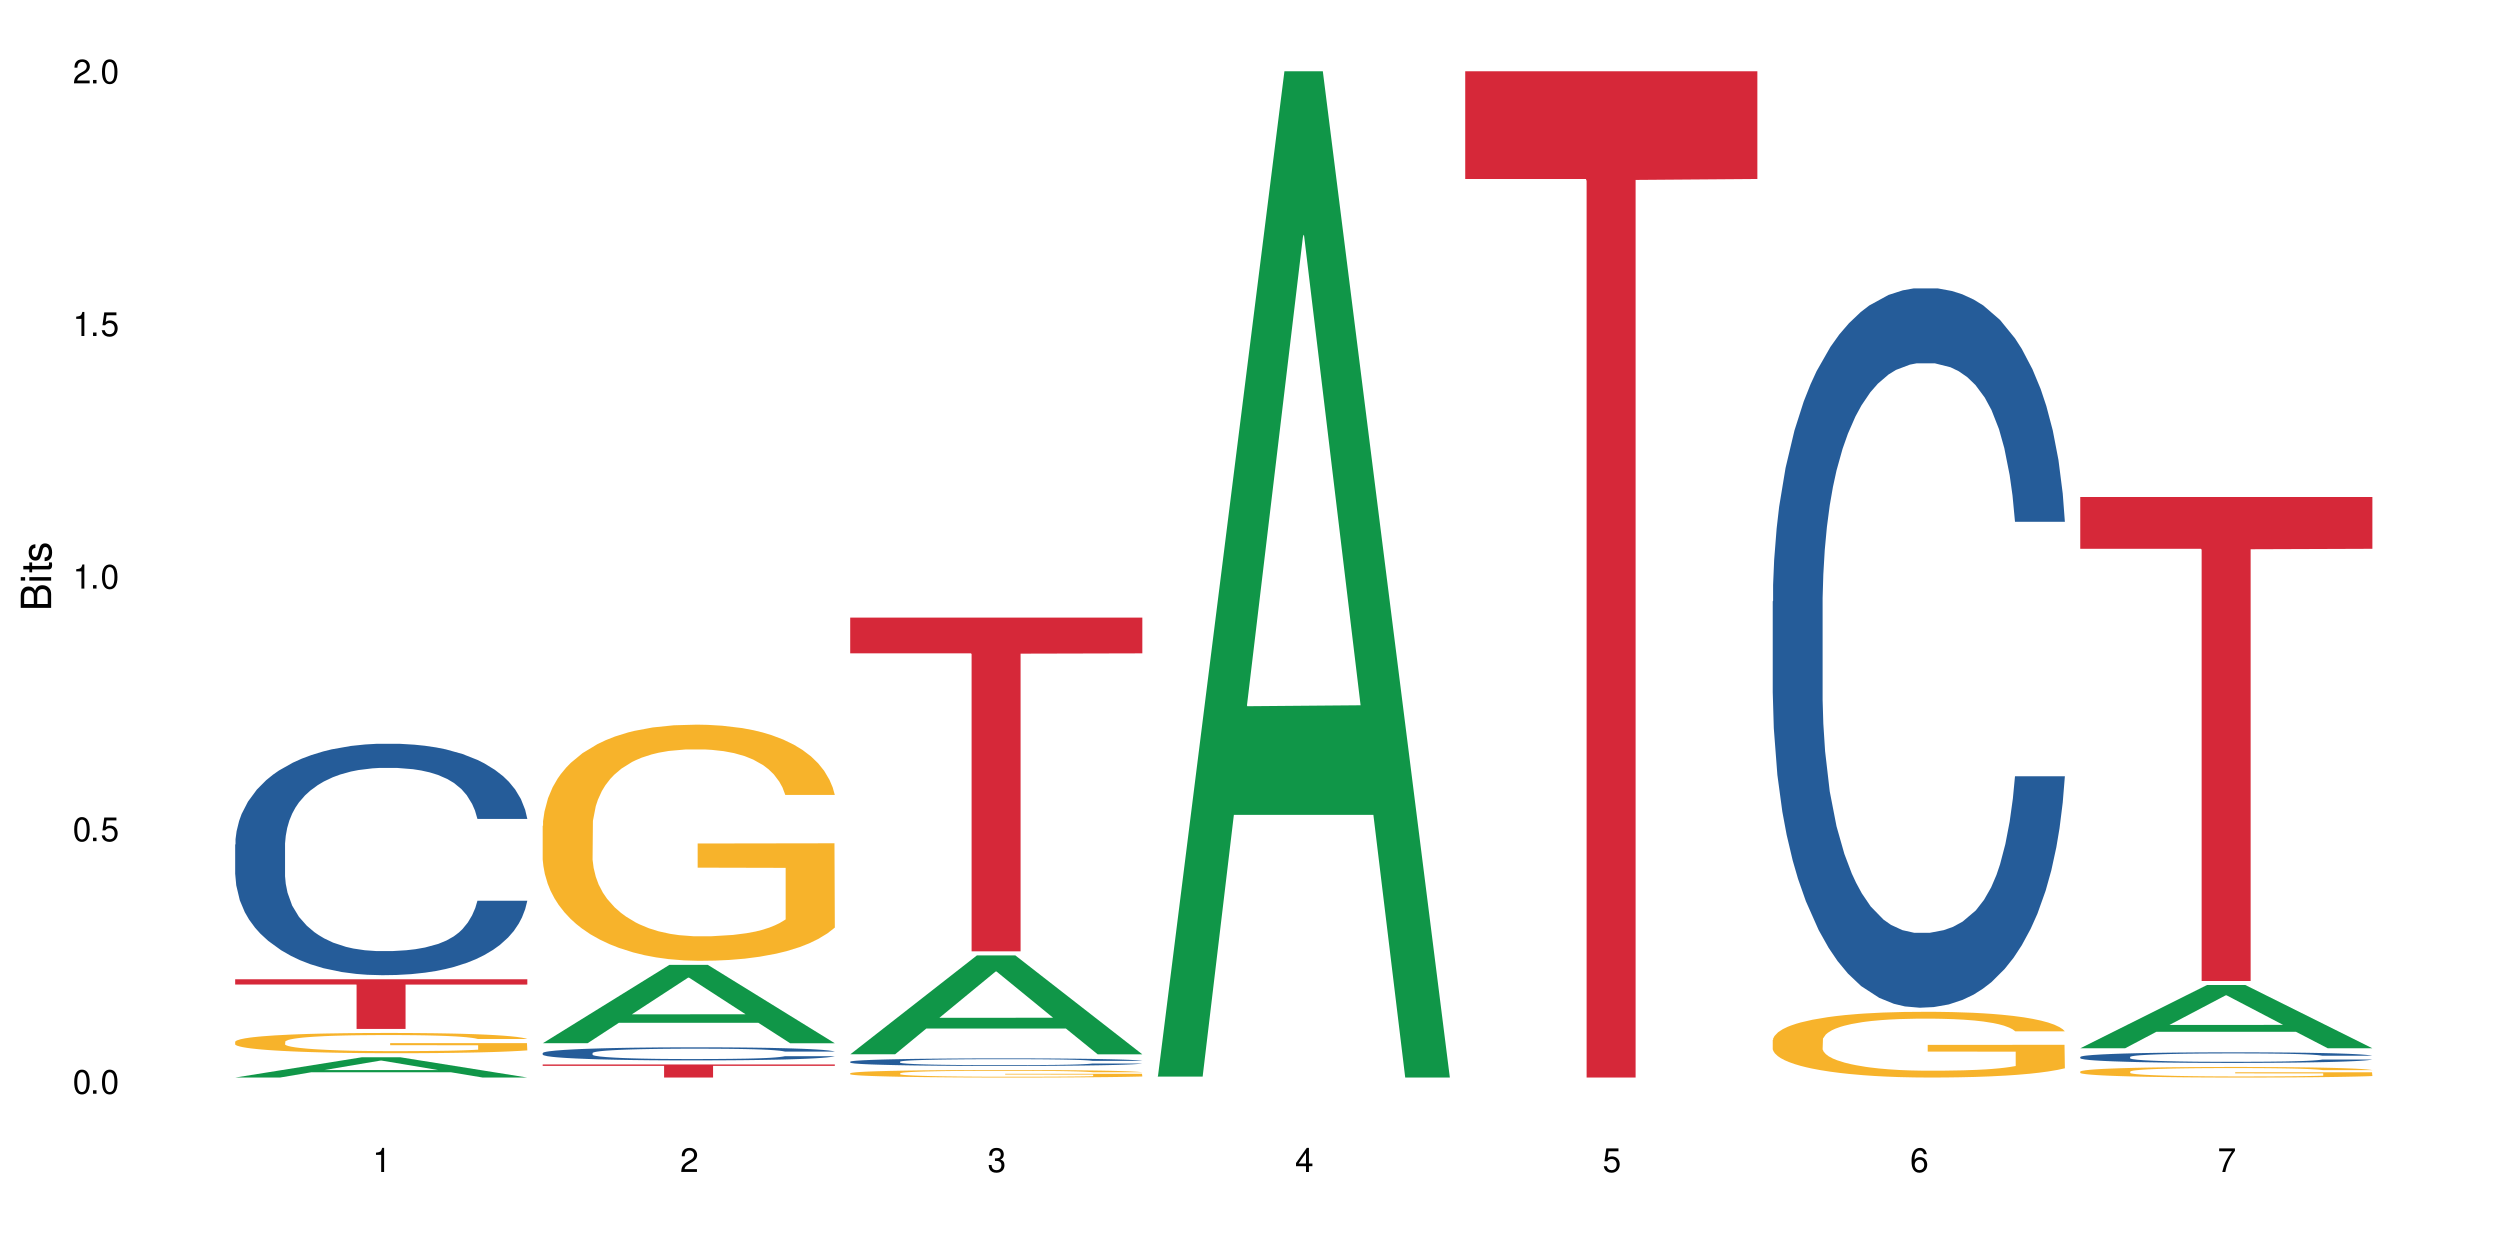 <?xml version="1.0" encoding="UTF-8"?>
<svg xmlns="http://www.w3.org/2000/svg" xmlns:xlink="http://www.w3.org/1999/xlink" width="720" height="360" viewBox="0 0 720 360">
<defs>
<g>
<g id="glyph-0-0">
</g>
<g id="glyph-0-1">
<path d="M 2.641 -6.938 C 2 -6.938 1.422 -6.656 1.078 -6.172 C 0.641 -5.562 0.406 -4.641 0.406 -3.359 C 0.406 -1.016 1.188 0.219 2.641 0.219 C 4.078 0.219 4.859 -1.016 4.859 -3.297 C 4.859 -4.641 4.656 -5.547 4.203 -6.172 C 3.844 -6.656 3.281 -6.938 2.641 -6.938 Z M 2.641 -6.188 C 3.547 -6.188 4 -5.25 4 -3.375 C 4 -1.406 3.562 -0.484 2.625 -0.484 C 1.734 -0.484 1.281 -1.438 1.281 -3.344 C 1.281 -5.25 1.734 -6.188 2.641 -6.188 Z M 2.641 -6.188 "/>
</g>
<g id="glyph-0-2">
<path d="M 1.828 -1 L 0.828 -1 L 0.828 0 L 1.828 0 Z M 1.828 -1 "/>
</g>
<g id="glyph-0-3">
<path d="M 4.562 -6.797 L 1.062 -6.797 L 0.547 -3.094 L 1.328 -3.094 C 1.719 -3.562 2.047 -3.734 2.578 -3.734 C 3.484 -3.734 4.062 -3.109 4.062 -2.094 C 4.062 -1.125 3.484 -0.531 2.578 -0.531 C 1.828 -0.531 1.375 -0.906 1.188 -1.672 L 0.328 -1.672 C 0.453 -1.109 0.547 -0.844 0.75 -0.594 C 1.125 -0.078 1.828 0.219 2.594 0.219 C 3.969 0.219 4.922 -0.781 4.922 -2.219 C 4.922 -3.562 4.031 -4.484 2.719 -4.484 C 2.25 -4.484 1.859 -4.359 1.469 -4.062 L 1.734 -5.969 L 4.562 -5.969 Z M 4.562 -6.797 "/>
</g>
<g id="glyph-0-4">
<path d="M 2.484 -4.938 L 2.484 0 L 3.328 0 L 3.328 -6.938 L 2.766 -6.938 C 2.469 -5.875 2.281 -5.734 0.984 -5.562 L 0.984 -4.938 Z M 2.484 -4.938 "/>
</g>
<g id="glyph-0-5">
<path d="M 4.859 -0.828 L 1.281 -0.828 C 1.359 -1.406 1.672 -1.781 2.5 -2.281 L 3.469 -2.828 C 4.406 -3.344 4.906 -4.062 4.906 -4.906 C 4.906 -5.484 4.672 -6.031 4.266 -6.406 C 3.859 -6.766 3.375 -6.938 2.719 -6.938 C 1.859 -6.938 1.219 -6.625 0.844 -6.031 C 0.609 -5.672 0.5 -5.234 0.484 -4.531 L 1.328 -4.531 C 1.359 -5.016 1.406 -5.281 1.531 -5.516 C 1.75 -5.938 2.188 -6.203 2.703 -6.203 C 3.469 -6.203 4.031 -5.641 4.031 -4.891 C 4.031 -4.344 3.719 -3.859 3.125 -3.516 L 2.234 -3 C 0.812 -2.172 0.406 -1.531 0.328 -0.016 L 4.859 -0.016 Z M 4.859 -0.828 "/>
</g>
<g id="glyph-0-6">
<path d="M 2.125 -3.188 L 2.578 -3.188 C 3.5 -3.188 3.984 -2.766 3.984 -1.922 C 3.984 -1.062 3.469 -0.531 2.594 -0.531 C 1.656 -0.531 1.203 -1 1.156 -2.016 L 0.312 -2.016 C 0.344 -1.453 0.438 -1.094 0.609 -0.781 C 0.953 -0.109 1.625 0.219 2.547 0.219 C 3.953 0.219 4.859 -0.625 4.859 -1.938 C 4.859 -2.828 4.516 -3.297 3.703 -3.594 C 4.344 -3.844 4.656 -4.328 4.656 -5.031 C 4.656 -6.219 3.875 -6.938 2.578 -6.938 C 1.203 -6.938 0.484 -6.172 0.453 -4.703 L 1.297 -4.703 C 1.312 -5.125 1.344 -5.359 1.453 -5.578 C 1.641 -5.969 2.062 -6.203 2.594 -6.203 C 3.344 -6.203 3.797 -5.75 3.797 -5 C 3.797 -4.516 3.609 -4.219 3.25 -4.047 C 3.016 -3.953 2.703 -3.922 2.125 -3.906 Z M 2.125 -3.188 "/>
</g>
<g id="glyph-0-7">
<path d="M 3.141 -1.672 L 3.141 0 L 3.984 0 L 3.984 -1.672 L 4.984 -1.672 L 4.984 -2.438 L 3.984 -2.438 L 3.984 -6.938 L 3.359 -6.938 L 0.266 -2.578 L 0.266 -1.672 Z M 3.141 -2.438 L 1 -2.438 L 3.141 -5.5 Z M 3.141 -2.438 "/>
</g>
<g id="glyph-0-8">
<path d="M 4.781 -5.125 C 4.609 -6.266 3.891 -6.938 2.844 -6.938 C 2.094 -6.938 1.422 -6.578 1.031 -5.953 C 0.594 -5.266 0.406 -4.422 0.406 -3.172 C 0.406 -2 0.578 -1.25 0.984 -0.641 C 1.359 -0.078 1.953 0.219 2.703 0.219 C 3.984 0.219 4.922 -0.75 4.922 -2.094 C 4.922 -3.375 4.062 -4.281 2.844 -4.281 C 2.172 -4.281 1.641 -4.031 1.281 -3.516 C 1.281 -5.234 1.828 -6.188 2.797 -6.188 C 3.391 -6.188 3.797 -5.797 3.938 -5.125 Z M 2.734 -3.531 C 3.547 -3.531 4.062 -2.953 4.062 -2.031 C 4.062 -1.156 3.484 -0.531 2.703 -0.531 C 1.922 -0.531 1.328 -1.188 1.328 -2.078 C 1.328 -2.938 1.906 -3.531 2.734 -3.531 Z M 2.734 -3.531 "/>
</g>
<g id="glyph-0-9">
<path d="M 4.984 -6.797 L 0.438 -6.797 L 0.438 -5.969 L 4.109 -5.969 C 2.5 -3.656 1.828 -2.234 1.328 0 L 2.219 0 C 2.594 -2.172 3.453 -4.047 4.984 -6.094 Z M 4.984 -6.797 "/>
</g>
<g id="glyph-1-0">
</g>
<g id="glyph-1-1">
<path d="M 0 -0.953 L 0 -4.891 C 0 -5.719 -0.234 -6.344 -0.734 -6.797 C -1.188 -7.234 -1.812 -7.469 -2.5 -7.469 C -3.547 -7.469 -4.188 -7 -4.625 -5.875 C -4.984 -6.688 -5.625 -7.094 -6.531 -7.094 C -7.172 -7.094 -7.734 -6.859 -8.141 -6.391 C -8.562 -5.922 -8.75 -5.344 -8.75 -4.5 L -8.75 -0.953 Z M -4.984 -2.062 L -7.766 -2.062 L -7.766 -4.219 C -7.766 -4.844 -7.688 -5.203 -7.453 -5.5 C -7.219 -5.812 -6.859 -5.969 -6.375 -5.969 C -5.891 -5.969 -5.531 -5.812 -5.297 -5.5 C -5.062 -5.203 -4.984 -4.844 -4.984 -4.219 Z M -0.984 -2.062 L -4 -2.062 L -4 -4.781 C -4 -5.766 -3.438 -6.359 -2.484 -6.359 C -1.547 -6.359 -0.984 -5.766 -0.984 -4.781 Z M -0.984 -2.062 "/>
</g>
<g id="glyph-1-2">
<path d="M -6.281 -1.797 L -6.281 -0.797 L 0 -0.797 L 0 -1.797 Z M -8.75 -1.797 L -8.75 -0.797 L -7.484 -0.797 L -7.484 -1.797 Z M -8.75 -1.797 "/>
</g>
<g id="glyph-1-3">
<path d="M -6.281 -3.047 L -6.281 -2.016 L -8.016 -2.016 L -8.016 -1.016 L -6.281 -1.016 L -6.281 -0.172 L -5.469 -0.172 L -5.469 -1.016 L -0.719 -1.016 C -0.078 -1.016 0.281 -1.453 0.281 -2.234 C 0.281 -2.5 0.25 -2.719 0.188 -3.047 L -0.641 -3.047 C -0.609 -2.906 -0.594 -2.766 -0.594 -2.562 C -0.594 -2.141 -0.719 -2.016 -1.156 -2.016 L -5.469 -2.016 L -5.469 -3.047 Z M -6.281 -3.047 "/>
</g>
<g id="glyph-1-4">
<path d="M -4.531 -5.25 C -5.766 -5.25 -6.469 -4.422 -6.469 -2.969 C -6.469 -1.516 -5.719 -0.562 -4.547 -0.562 C -3.562 -0.562 -3.094 -1.062 -2.734 -2.562 L -2.516 -3.484 C -2.344 -4.188 -2.094 -4.469 -1.641 -4.469 C -1.047 -4.469 -0.641 -3.875 -0.641 -3 C -0.641 -2.453 -0.797 -2 -1.062 -1.75 C -1.25 -1.594 -1.422 -1.531 -1.875 -1.469 L -1.875 -0.406 C -0.422 -0.453 0.281 -1.266 0.281 -2.922 C 0.281 -4.5 -0.5 -5.516 -1.719 -5.516 C -2.656 -5.516 -3.172 -4.984 -3.469 -3.734 L -3.703 -2.766 C -3.891 -1.953 -4.156 -1.609 -4.594 -1.609 C -5.188 -1.609 -5.547 -2.125 -5.547 -2.938 C -5.547 -3.75 -5.203 -4.172 -4.531 -4.203 Z M -4.531 -5.25 "/>
</g>
</g>
</defs>
<rect x="-72" y="-36" width="864" height="432" fill="rgb(100%, 100%, 100%)" fill-opacity="1"/>
<path fill-rule="nonzero" fill="rgb(6.275%, 58.824%, 28.235%)" fill-opacity="1" d="M 67.73 310.328 L 67.82 310.32 L 104.227 304.492 L 115.281 304.492 L 151.867 310.332 L 139.012 310.332 L 129.844 308.809 L 89.664 308.809 L 80.676 310.328 L 67.73 310.328 L 93.527 308.176 L 126.156 308.172 L 109.887 305.445 L 109.707 305.441 L 109.527 305.457 L 93.438 308.172 L 93.527 308.176 Z M 67.73 310.328 "/>
<path fill-rule="nonzero" fill="rgb(14.51%, 36.078%, 60%)" fill-opacity="1" d="M 67.73 243.215 L 67.832 243.156 L 67.832 241.695 L 68.141 239.379 L 68.859 236.457 L 69.578 234.445 L 71.426 230.852 L 73.988 227.379 L 76.656 224.699 L 78.605 223.117 L 80.352 221.898 L 84.352 219.645 L 86.918 218.488 L 89.688 217.453 L 93.074 216.418 L 95.535 215.809 L 101.078 214.832 L 105.18 214.406 L 108.363 214.223 L 115.238 214.223 L 119.34 214.469 L 122.316 214.773 L 125.598 215.258 L 128.371 215.809 L 133.191 217.148 L 137.5 218.852 L 139.449 219.828 L 142.527 221.715 L 144.891 223.543 L 146.531 225.125 L 148.379 227.379 L 150.02 230.121 L 151.25 233.227 L 151.867 235.848 L 137.5 235.848 L 136.785 233.41 L 135.961 231.523 L 134.422 229.023 L 132.883 227.258 L 130.73 225.492 L 128.781 224.336 L 126.113 223.176 L 123.754 222.445 L 121.289 221.898 L 118.93 221.531 L 114.414 221.168 L 109.184 221.168 L 107.234 221.289 L 103.23 221.777 L 101.078 222.203 L 98 223.055 L 95.844 223.848 L 93.281 225.066 L 91.535 226.102 L 89.379 227.684 L 87.84 229.086 L 86.098 231.094 L 85.07 232.617 L 84.148 234.324 L 83.328 236.332 L 82.711 238.465 L 82.301 240.719 L 82.094 242.914 L 82.094 252.352 L 82.301 254.547 L 82.812 257.105 L 84.148 260.82 L 86.098 264.047 L 88.355 266.605 L 90.508 268.434 L 91.742 269.285 L 93.383 270.262 L 95.945 271.48 L 99.641 272.695 L 101.797 273.184 L 105.078 273.672 L 108.465 273.914 L 112.98 273.914 L 116.98 273.672 L 119.648 273.367 L 122.418 272.879 L 126.215 271.844 L 128.574 270.871 L 130.629 269.711 L 132.168 268.555 L 133.191 267.582 L 134.73 265.691 L 135.961 263.621 L 136.887 261.488 L 137.5 259.418 L 151.867 259.418 L 151.25 261.855 L 150.328 264.23 L 149.402 265.996 L 147.969 268.129 L 146.324 270.016 L 143.965 272.148 L 142.016 273.551 L 139.449 275.074 L 137.09 276.23 L 134.527 277.266 L 130.73 278.484 L 128.266 279.094 L 125.598 279.641 L 122.418 280.129 L 118.418 280.555 L 114.109 280.797 L 110.105 280.859 L 105.797 280.738 L 102.617 280.492 L 98.41 279.945 L 93.176 278.848 L 89.379 277.691 L 86.406 276.535 L 83.84 275.316 L 80.969 273.672 L 77.273 270.992 L 75.016 268.922 L 73.477 267.215 L 71.734 264.84 L 70.5 262.707 L 69.066 259.297 L 68.039 254.973 L 67.73 251.621 Z M 67.73 243.215 "/>
<path fill-rule="nonzero" fill="rgb(96.863%, 70.196%, 16.863%)" fill-opacity="1" d="M 67.73 299.992 L 67.832 299.984 L 67.832 299.879 L 68.242 299.637 L 69.27 299.309 L 70.605 299.035 L 72.039 298.824 L 72.965 298.711 L 74.504 298.551 L 75.836 298.434 L 79.223 298.191 L 83.531 297.969 L 85.891 297.875 L 88.559 297.781 L 92.355 297.68 L 94.102 297.645 L 99.438 297.559 L 105.488 297.504 L 112.16 297.488 L 115.238 297.496 L 119.441 297.516 L 125.188 297.574 L 128.473 297.629 L 131.039 297.68 L 133.707 297.75 L 136.988 297.855 L 140.066 297.984 L 142.527 298.113 L 144.992 298.273 L 147.043 298.445 L 148.789 298.629 L 150.328 298.855 L 151.25 299.039 L 151.867 299.227 L 137.605 299.227 L 136.785 299.039 L 135.859 298.898 L 134.32 298.723 L 132.781 298.594 L 131.242 298.492 L 128.371 298.352 L 125.906 298.27 L 122.828 298.191 L 119.855 298.145 L 116.469 298.113 L 114.414 298.102 L 108.977 298.102 L 104.055 298.141 L 101.18 298.184 L 99.129 298.227 L 96.254 298.305 L 94.512 298.367 L 93.484 298.41 L 90.406 298.578 L 88.355 298.727 L 87.227 298.828 L 85.789 298.988 L 84.762 299.133 L 83.633 299.344 L 83.02 299.504 L 82.199 299.867 L 82.094 300.828 L 82.402 301.031 L 83.02 301.25 L 83.84 301.441 L 85.07 301.645 L 86.301 301.797 L 88.457 302.008 L 90.305 302.145 L 91.742 302.234 L 94.512 302.379 L 95.641 302.426 L 98.309 302.523 L 101.078 302.598 L 104.465 302.664 L 107.027 302.695 L 111.133 302.723 L 116.363 302.723 L 122.52 302.688 L 126.422 302.645 L 129.09 302.602 L 130.832 302.566 L 132.988 302.508 L 134.527 302.453 L 135.961 302.395 L 137.707 302.305 L 137.707 301.031 L 112.363 301.023 L 112.363 300.426 L 151.762 300.422 L 151.867 302.508 L 149.711 302.652 L 147.043 302.789 L 144.48 302.898 L 141.812 302.988 L 138.016 303.09 L 134.938 303.152 L 130.215 303.227 L 125.906 303.277 L 121.395 303.309 L 117.391 303.324 L 112.672 303.328 L 108.465 303.316 L 103.949 303.285 L 100.359 303.242 L 97.074 303.191 L 93.793 303.121 L 89.688 303.008 L 87.02 302.918 L 84.25 302.805 L 81.48 302.672 L 79.016 302.527 L 77.375 302.418 L 75.734 302.289 L 73.988 302.129 L 72.348 301.949 L 71.117 301.781 L 69.988 301.594 L 69.168 301.418 L 68.348 301.18 L 67.938 300.988 L 67.73 300.82 Z M 67.73 299.992 "/>
<path fill-rule="nonzero" fill="rgb(83.922%, 15.686%, 22.353%)" fill-opacity="1" d="M 67.73 282.023 L 151.867 282.023 L 151.867 283.555 L 116.801 283.566 L 116.801 296.324 L 102.695 296.324 L 102.695 283.582 L 102.488 283.555 L 67.73 283.555 Z M 67.73 282.023 "/>
<path fill-rule="nonzero" fill="rgb(6.275%, 58.824%, 28.235%)" fill-opacity="1" d="M 156.293 300.441 L 156.383 300.422 L 192.789 277.879 L 203.844 277.879 L 240.43 300.465 L 227.574 300.465 L 218.406 294.57 L 178.227 294.57 L 169.238 300.441 L 156.293 300.441 L 182.094 292.129 L 214.723 292.109 L 198.453 281.57 L 198.273 281.551 L 198.094 281.613 L 182.004 292.109 L 182.094 292.129 Z M 156.293 300.441 "/>
<path fill-rule="nonzero" fill="rgb(14.51%, 36.078%, 60%)" fill-opacity="1" d="M 156.293 303.27 L 156.398 303.266 L 156.398 303.184 L 156.703 303.051 L 157.422 302.887 L 158.141 302.773 L 159.988 302.57 L 162.555 302.371 L 165.223 302.219 L 167.172 302.129 L 168.914 302.062 L 172.918 301.934 L 175.48 301.867 L 178.25 301.809 L 181.637 301.75 L 184.102 301.719 L 189.641 301.66 L 193.746 301.637 L 196.926 301.629 L 203.801 301.629 L 207.902 301.641 L 210.879 301.66 L 214.164 301.688 L 216.934 301.719 L 221.754 301.793 L 226.066 301.891 L 228.016 301.945 L 231.094 302.051 L 233.453 302.156 L 235.094 302.246 L 236.941 302.371 L 238.582 302.527 L 239.812 302.703 L 240.43 302.852 L 226.066 302.852 L 225.348 302.715 L 224.527 302.605 L 222.988 302.465 L 221.449 302.363 L 219.293 302.266 L 217.344 302.199 L 214.676 302.133 L 212.316 302.094 L 209.855 302.062 L 207.492 302.043 L 202.98 302.02 L 197.746 302.02 L 195.797 302.027 L 191.797 302.055 L 189.641 302.078 L 186.562 302.129 L 184.406 302.172 L 181.844 302.242 L 180.098 302.301 L 177.945 302.391 L 176.406 302.469 L 174.66 302.582 L 173.633 302.668 L 172.711 302.766 L 171.891 302.879 L 171.273 303 L 170.863 303.125 L 170.66 303.25 L 170.66 303.785 L 170.863 303.91 L 171.379 304.055 L 172.711 304.266 L 174.66 304.445 L 176.918 304.59 L 179.074 304.695 L 180.305 304.742 L 181.945 304.797 L 184.512 304.867 L 188.203 304.938 L 190.359 304.965 L 193.641 304.992 L 197.027 305.004 L 201.543 305.004 L 205.543 304.992 L 208.211 304.973 L 210.98 304.945 L 214.777 304.887 L 217.137 304.832 L 219.191 304.766 L 220.73 304.703 L 221.754 304.648 L 223.293 304.539 L 224.527 304.422 L 225.449 304.301 L 226.066 304.184 L 240.43 304.184 L 239.812 304.324 L 238.891 304.457 L 237.969 304.559 L 236.531 304.676 L 234.891 304.785 L 232.527 304.906 L 230.578 304.984 L 228.016 305.07 L 225.656 305.137 L 223.09 305.195 L 219.293 305.262 L 216.832 305.297 L 214.164 305.328 L 210.98 305.355 L 206.98 305.379 L 202.672 305.395 L 198.668 305.398 L 194.359 305.391 L 191.18 305.379 L 186.973 305.348 L 181.738 305.285 L 177.945 305.219 L 174.969 305.152 L 172.402 305.086 L 169.531 304.992 L 165.836 304.84 L 163.578 304.723 L 162.039 304.625 L 160.297 304.492 L 159.066 304.371 L 157.629 304.18 L 156.602 303.934 L 156.293 303.742 Z M 156.293 303.27 "/>
<path fill-rule="nonzero" fill="rgb(96.863%, 70.196%, 16.863%)" fill-opacity="1" d="M 156.293 237.832 L 156.398 237.77 L 156.398 236.527 L 156.809 233.73 L 157.832 229.879 L 159.168 226.711 L 160.605 224.227 L 161.527 222.922 L 163.066 221.059 L 164.398 219.691 L 167.785 216.895 L 172.094 214.289 L 174.457 213.168 L 177.121 212.113 L 180.918 210.934 L 182.664 210.5 L 188 209.504 L 194.051 208.883 L 200.723 208.695 L 203.801 208.758 L 208.008 209.008 L 213.754 209.691 L 217.035 210.312 L 219.602 210.934 L 222.27 211.742 L 225.551 212.984 L 228.629 214.473 L 231.094 215.965 L 233.555 217.828 L 235.605 219.816 L 237.352 221.988 L 238.891 224.598 L 239.812 226.773 L 240.43 228.949 L 226.168 228.949 L 225.348 226.773 L 224.422 225.098 L 222.883 223.047 L 221.344 221.555 L 219.805 220.375 L 216.934 218.762 L 214.473 217.766 L 211.395 216.895 L 208.418 216.336 L 205.031 215.965 L 202.98 215.84 L 197.543 215.84 L 192.617 216.273 L 189.742 216.773 L 187.691 217.27 L 184.816 218.199 L 183.074 218.945 L 182.047 219.441 L 178.969 221.367 L 176.918 223.109 L 175.789 224.289 L 174.352 226.152 L 173.328 227.828 L 172.199 230.312 L 171.582 232.176 L 170.762 236.402 L 170.66 247.582 L 170.965 249.945 L 171.582 252.492 L 172.402 254.727 L 173.633 257.086 L 174.867 258.891 L 177.02 261.312 L 178.867 262.926 L 180.305 263.984 L 183.074 265.66 L 184.203 266.219 L 186.871 267.336 L 189.641 268.207 L 193.027 268.953 L 195.59 269.324 L 199.695 269.637 L 204.93 269.637 L 211.086 269.262 L 214.984 268.766 L 217.652 268.27 L 219.395 267.832 L 221.551 267.152 L 223.09 266.531 L 224.527 265.848 L 226.27 264.789 L 226.27 249.945 L 200.926 249.883 L 200.926 242.926 L 240.328 242.863 L 240.43 267.152 L 238.273 268.828 L 235.605 270.441 L 233.043 271.684 L 230.375 272.742 L 226.578 273.922 L 223.5 274.668 L 218.781 275.535 L 214.473 276.098 L 209.957 276.469 L 205.953 276.656 L 201.234 276.719 L 197.027 276.594 L 192.512 276.219 L 188.922 275.723 L 185.641 275.102 L 182.355 274.293 L 178.25 272.988 L 175.582 271.934 L 172.812 270.629 L 170.043 269.078 L 167.582 267.398 L 165.938 266.094 L 164.297 264.605 L 162.555 262.738 L 160.91 260.629 L 159.68 258.703 L 158.551 256.527 L 157.73 254.477 L 156.91 251.684 L 156.5 249.445 L 156.293 247.52 Z M 156.293 237.832 "/>
<path fill-rule="nonzero" fill="rgb(83.922%, 15.686%, 22.353%)" fill-opacity="1" d="M 156.293 306.562 L 240.43 306.562 L 240.43 306.965 L 205.363 306.969 L 205.363 310.332 L 191.258 310.332 L 191.258 306.973 L 191.051 306.965 L 156.293 306.965 Z M 156.293 306.562 "/>
<path fill-rule="nonzero" fill="rgb(6.275%, 58.824%, 28.235%)" fill-opacity="1" d="M 244.859 303.625 L 244.949 303.598 L 281.352 275.152 L 292.41 275.152 L 328.992 303.652 L 316.141 303.652 L 306.969 296.211 L 266.789 296.211 L 257.801 303.625 L 244.859 303.625 L 270.656 293.133 L 303.285 293.109 L 287.016 279.809 L 286.836 279.781 L 286.656 279.863 L 270.566 293.109 L 270.656 293.133 Z M 244.859 303.625 "/>
<path fill-rule="nonzero" fill="rgb(14.51%, 36.078%, 60%)" fill-opacity="1" d="M 244.859 305.762 L 244.961 305.762 L 244.961 305.711 L 245.27 305.637 L 245.988 305.543 L 246.703 305.477 L 248.551 305.359 L 251.117 305.246 L 253.785 305.156 L 255.734 305.105 L 257.477 305.066 L 261.48 304.992 L 264.043 304.953 L 266.816 304.922 L 270.199 304.887 L 272.664 304.867 L 278.203 304.836 L 282.309 304.82 L 285.488 304.816 L 292.363 304.816 L 296.469 304.824 L 299.441 304.832 L 302.727 304.848 L 305.496 304.867 L 310.32 304.91 L 314.629 304.965 L 316.578 305 L 319.656 305.059 L 322.016 305.121 L 323.656 305.172 L 325.504 305.246 L 327.145 305.336 L 328.379 305.438 L 328.992 305.523 L 314.629 305.523 L 313.91 305.441 L 313.09 305.379 L 311.551 305.297 L 310.012 305.242 L 307.855 305.184 L 305.906 305.145 L 303.238 305.109 L 300.879 305.082 L 298.418 305.066 L 296.059 305.055 L 291.543 305.043 L 286.309 305.043 L 284.359 305.047 L 280.359 305.062 L 278.203 305.074 L 275.125 305.105 L 272.973 305.129 L 270.406 305.168 L 268.66 305.203 L 266.508 305.254 L 264.969 305.301 L 263.223 305.367 L 262.199 305.418 L 261.273 305.473 L 260.453 305.539 L 259.84 305.605 L 259.426 305.68 L 259.223 305.754 L 259.223 306.062 L 259.426 306.133 L 259.941 306.215 L 261.273 306.336 L 263.223 306.441 L 265.48 306.527 L 267.637 306.586 L 268.867 306.613 L 270.508 306.645 L 273.074 306.684 L 276.77 306.727 L 278.922 306.742 L 282.207 306.758 L 285.59 306.766 L 290.105 306.766 L 294.109 306.758 L 296.773 306.746 L 299.547 306.73 L 303.344 306.699 L 305.703 306.664 L 307.754 306.629 L 309.293 306.59 L 310.32 306.559 L 311.859 306.496 L 313.09 306.43 L 314.012 306.359 L 314.629 306.293 L 328.992 306.293 L 328.379 306.371 L 327.453 306.449 L 326.531 306.508 L 325.094 306.574 L 323.453 306.637 L 321.094 306.707 L 319.145 306.754 L 316.578 306.805 L 314.219 306.84 L 311.652 306.875 L 307.855 306.914 L 305.395 306.934 L 302.727 306.953 L 299.547 306.969 L 295.543 306.98 L 291.234 306.988 L 287.234 306.992 L 282.926 306.988 L 279.742 306.98 L 275.535 306.961 L 270.305 306.926 L 266.508 306.887 L 263.531 306.852 L 260.965 306.812 L 258.094 306.758 L 254.398 306.668 L 252.145 306.602 L 250.605 306.547 L 248.859 306.469 L 247.629 306.398 L 246.191 306.289 L 245.164 306.145 L 244.859 306.035 Z M 244.859 305.762 "/>
<path fill-rule="nonzero" fill="rgb(96.863%, 70.196%, 16.863%)" fill-opacity="1" d="M 244.859 309.09 L 244.961 309.086 L 244.961 309.047 L 245.371 308.957 L 246.398 308.832 L 247.73 308.73 L 249.168 308.652 L 250.09 308.609 L 251.629 308.551 L 252.965 308.508 L 256.348 308.418 L 260.66 308.336 L 263.02 308.301 L 265.688 308.266 L 269.484 308.227 L 271.227 308.215 L 276.562 308.184 L 282.617 308.16 L 289.285 308.156 L 292.363 308.156 L 296.57 308.164 L 302.316 308.188 L 305.598 308.207 L 308.164 308.227 L 310.832 308.254 L 314.117 308.293 L 317.195 308.34 L 319.656 308.387 L 322.117 308.449 L 324.172 308.512 L 325.914 308.582 L 327.453 308.664 L 328.379 308.734 L 328.992 308.805 L 314.73 308.805 L 313.91 308.734 L 312.988 308.68 L 311.449 308.613 L 309.91 308.566 L 308.371 308.531 L 305.496 308.477 L 303.035 308.445 L 299.957 308.418 L 296.98 308.398 L 293.594 308.387 L 291.543 308.383 L 286.105 308.383 L 281.18 308.398 L 278.309 308.414 L 276.254 308.43 L 273.383 308.461 L 271.637 308.484 L 270.613 308.5 L 267.535 308.562 L 265.48 308.617 L 264.352 308.656 L 262.918 308.715 L 261.891 308.77 L 260.762 308.848 L 260.145 308.906 L 259.324 309.043 L 259.223 309.398 L 259.531 309.477 L 260.145 309.559 L 260.965 309.629 L 262.199 309.703 L 263.43 309.762 L 265.582 309.84 L 267.43 309.891 L 268.867 309.926 L 271.637 309.98 L 272.766 309.996 L 275.434 310.031 L 278.203 310.059 L 281.59 310.082 L 284.156 310.098 L 288.258 310.105 L 293.492 310.105 L 299.648 310.094 L 303.547 310.078 L 306.215 310.062 L 307.961 310.047 L 310.113 310.027 L 311.652 310.008 L 313.09 309.984 L 314.832 309.949 L 314.832 309.477 L 289.492 309.473 L 289.492 309.25 L 328.891 309.25 L 328.992 310.027 L 326.84 310.078 L 324.172 310.133 L 321.605 310.172 L 318.938 310.207 L 315.141 310.242 L 312.062 310.266 L 307.344 310.293 L 303.035 310.312 L 298.52 310.324 L 294.52 310.332 L 289.797 310.332 L 285.59 310.328 L 281.078 310.316 L 277.484 310.301 L 274.203 310.281 L 270.918 310.254 L 266.816 310.215 L 264.148 310.18 L 261.379 310.137 L 258.605 310.09 L 256.145 310.035 L 254.504 309.992 L 252.859 309.945 L 251.117 309.887 L 249.477 309.816 L 248.242 309.758 L 247.113 309.688 L 246.293 309.621 L 245.473 309.531 L 245.062 309.461 L 244.859 309.398 Z M 244.859 309.09 "/>
<path fill-rule="nonzero" fill="rgb(83.922%, 15.686%, 22.353%)" fill-opacity="1" d="M 244.859 177.875 L 328.992 177.875 L 328.992 188.164 L 293.93 188.254 L 293.93 273.988 L 279.82 273.988 L 279.82 188.344 L 279.617 188.164 L 244.859 188.164 Z M 244.859 177.875 "/>
<path fill-rule="nonzero" fill="rgb(6.275%, 58.824%, 28.235%)" fill-opacity="1" d="M 333.422 310.059 L 333.512 309.789 L 369.914 20.527 L 380.973 20.527 L 417.555 310.332 L 404.703 310.332 L 395.535 234.684 L 355.355 234.684 L 346.363 310.059 L 333.422 310.059 L 359.219 203.391 L 391.848 203.117 L 375.578 67.875 L 375.398 67.602 L 375.219 68.418 L 359.129 203.117 L 359.219 203.391 Z M 333.422 310.059 "/>
<path fill-rule="nonzero" fill="rgb(83.922%, 15.686%, 22.353%)" fill-opacity="1" d="M 421.984 20.527 L 506.121 20.527 L 506.121 51.547 L 471.055 51.82 L 471.055 310.332 L 456.945 310.332 L 456.945 52.094 L 456.742 51.547 L 421.984 51.547 Z M 421.984 20.527 "/>
<path fill-rule="nonzero" fill="rgb(14.51%, 36.078%, 60%)" fill-opacity="1" d="M 510.547 173.195 L 510.652 173.004 L 510.652 168.461 L 510.957 161.262 L 511.676 152.172 L 512.395 145.922 L 514.242 134.75 L 516.809 123.957 L 519.473 115.621 L 521.426 110.699 L 523.168 106.91 L 527.168 99.902 L 529.734 96.305 L 532.504 93.086 L 535.891 89.867 L 538.355 87.973 L 543.895 84.941 L 548 83.617 L 551.18 83.051 L 558.055 83.051 L 562.156 83.809 L 565.133 84.754 L 568.418 86.27 L 571.188 87.973 L 576.008 92.141 L 580.32 97.441 L 582.27 100.473 L 585.348 106.344 L 587.707 112.023 L 589.348 116.949 L 591.195 123.957 L 592.836 132.477 L 594.066 142.137 L 594.684 150.277 L 580.32 150.277 L 579.602 142.703 L 578.781 136.832 L 577.242 129.07 L 575.703 123.578 L 573.547 118.086 L 571.598 114.484 L 568.93 110.887 L 566.57 108.617 L 564.105 106.91 L 561.746 105.773 L 557.234 104.637 L 552 104.637 L 550.051 105.016 L 546.051 106.531 L 543.895 107.859 L 540.816 110.508 L 538.66 112.973 L 536.098 116.758 L 534.352 119.977 L 532.199 124.902 L 530.66 129.258 L 528.914 135.508 L 527.887 140.242 L 526.965 145.543 L 526.145 151.793 L 525.527 158.422 L 525.117 165.43 L 524.914 172.246 L 524.914 201.602 L 525.117 208.418 L 525.629 216.371 L 526.965 227.922 L 528.914 237.961 L 531.172 245.914 L 533.324 251.598 L 534.559 254.246 L 536.199 257.277 L 538.766 261.066 L 542.457 264.852 L 544.613 266.367 L 547.895 267.883 L 551.281 268.641 L 555.797 268.641 L 559.797 267.883 L 562.465 266.938 L 565.234 265.422 L 569.031 262.203 L 571.391 259.172 L 573.445 255.574 L 574.984 251.977 L 576.008 248.945 L 577.547 243.074 L 578.781 236.637 L 579.703 230.008 L 580.32 223.566 L 594.684 223.566 L 594.066 231.145 L 593.145 238.527 L 592.223 244.02 L 590.785 250.648 L 589.145 256.52 L 586.781 263.148 L 584.832 267.504 L 582.27 272.238 L 579.91 275.836 L 577.344 279.055 L 573.547 282.844 L 571.086 284.738 L 568.418 286.441 L 565.234 287.957 L 561.234 289.281 L 556.926 290.039 L 552.922 290.23 L 548.613 289.852 L 545.434 289.094 L 541.227 287.387 L 535.992 283.98 L 532.199 280.383 L 529.223 276.785 L 526.656 272.996 L 523.785 267.883 L 520.09 259.551 L 517.832 253.109 L 516.293 247.809 L 514.551 240.422 L 513.316 233.793 L 511.883 223.188 L 510.855 209.742 L 510.547 199.328 Z M 510.547 173.195 "/>
<path fill-rule="nonzero" fill="rgb(96.863%, 70.196%, 16.863%)" fill-opacity="1" d="M 510.547 299.504 L 510.652 299.488 L 510.652 299.141 L 511.062 298.363 L 512.086 297.293 L 513.422 296.41 L 514.855 295.719 L 515.781 295.355 L 517.32 294.836 L 518.652 294.453 L 522.039 293.676 L 526.348 292.949 L 528.707 292.637 L 531.375 292.344 L 535.172 292.016 L 536.918 291.895 L 542.254 291.617 L 548.305 291.445 L 554.977 291.395 L 558.055 291.41 L 562.262 291.48 L 568.008 291.668 L 571.289 291.844 L 573.855 292.016 L 576.523 292.242 L 579.805 292.586 L 582.883 293 L 585.348 293.418 L 587.809 293.938 L 589.859 294.488 L 591.605 295.094 L 593.145 295.82 L 594.066 296.426 L 594.684 297.031 L 580.422 297.031 L 579.602 296.426 L 578.676 295.961 L 577.137 295.387 L 575.598 294.973 L 574.059 294.645 L 571.188 294.195 L 568.723 293.918 L 565.645 293.676 L 562.672 293.52 L 559.285 293.418 L 557.234 293.383 L 551.793 293.383 L 546.871 293.504 L 543.996 293.641 L 541.945 293.781 L 539.07 294.039 L 537.328 294.246 L 536.301 294.387 L 533.223 294.922 L 531.172 295.406 L 530.043 295.734 L 528.605 296.254 L 527.582 296.719 L 526.453 297.414 L 525.836 297.93 L 525.016 299.105 L 524.914 302.219 L 525.219 302.879 L 525.836 303.586 L 526.656 304.211 L 527.887 304.867 L 529.121 305.367 L 531.273 306.043 L 533.121 306.492 L 534.559 306.785 L 537.328 307.254 L 538.457 307.41 L 541.125 307.719 L 543.895 307.961 L 547.281 308.172 L 549.844 308.273 L 553.949 308.359 L 559.184 308.359 L 565.34 308.258 L 569.238 308.117 L 571.906 307.98 L 573.648 307.859 L 575.805 307.668 L 577.344 307.496 L 578.781 307.305 L 580.523 307.012 L 580.523 302.879 L 555.18 302.859 L 555.18 300.922 L 594.582 300.906 L 594.684 307.668 L 592.527 308.137 L 589.859 308.586 L 587.297 308.93 L 584.629 309.227 L 580.832 309.555 L 577.754 309.762 L 573.035 310.004 L 568.723 310.16 L 564.211 310.262 L 560.207 310.316 L 555.488 310.332 L 551.281 310.297 L 546.766 310.195 L 543.176 310.055 L 539.895 309.883 L 536.609 309.656 L 532.504 309.293 L 529.836 309 L 527.066 308.637 L 524.297 308.203 L 521.836 307.738 L 520.191 307.375 L 518.551 306.961 L 516.809 306.441 L 515.164 305.852 L 513.934 305.316 L 512.805 304.711 L 511.984 304.141 L 511.164 303.363 L 510.754 302.738 L 510.547 302.203 Z M 510.547 299.504 "/>
<path fill-rule="nonzero" fill="rgb(6.275%, 58.824%, 28.235%)" fill-opacity="1" d="M 599.113 301.891 L 599.203 301.871 L 635.605 283.688 L 646.664 283.688 L 683.246 301.906 L 670.395 301.906 L 661.223 297.152 L 621.043 297.152 L 612.055 301.891 L 599.113 301.891 L 624.91 295.184 L 657.539 295.168 L 641.27 286.664 L 641.09 286.648 L 640.91 286.699 L 624.82 295.168 L 624.91 295.184 Z M 599.113 301.891 "/>
<path fill-rule="nonzero" fill="rgb(14.51%, 36.078%, 60%)" fill-opacity="1" d="M 599.113 304.398 L 599.215 304.395 L 599.215 304.328 L 599.523 304.223 L 600.238 304.086 L 600.957 303.996 L 602.805 303.832 L 605.371 303.672 L 608.039 303.551 L 609.988 303.477 L 611.73 303.422 L 615.734 303.316 L 618.297 303.266 L 621.07 303.219 L 624.453 303.172 L 626.918 303.141 L 632.457 303.098 L 636.562 303.078 L 639.742 303.07 L 646.617 303.07 L 650.723 303.082 L 653.695 303.094 L 656.98 303.117 L 659.75 303.141 L 664.574 303.203 L 668.883 303.281 L 670.832 303.324 L 673.91 303.414 L 676.27 303.496 L 677.91 303.57 L 679.758 303.672 L 681.398 303.797 L 682.633 303.938 L 683.246 304.059 L 668.883 304.059 L 668.164 303.949 L 667.344 303.859 L 665.805 303.746 L 664.266 303.668 L 662.109 303.586 L 660.16 303.531 L 657.492 303.48 L 655.133 303.445 L 652.672 303.422 L 650.312 303.402 L 645.797 303.387 L 640.562 303.387 L 638.613 303.395 L 634.613 303.414 L 632.457 303.434 L 629.379 303.473 L 627.227 303.512 L 624.66 303.566 L 622.914 303.613 L 620.762 303.688 L 619.223 303.75 L 617.477 303.844 L 616.453 303.91 L 615.527 303.988 L 614.707 304.082 L 614.09 304.18 L 613.68 304.281 L 613.477 304.383 L 613.477 304.816 L 613.68 304.914 L 614.195 305.031 L 615.527 305.203 L 617.477 305.352 L 619.734 305.469 L 621.891 305.551 L 623.121 305.59 L 624.762 305.633 L 627.328 305.691 L 631.02 305.746 L 633.176 305.77 L 636.461 305.789 L 639.844 305.801 L 644.359 305.801 L 648.359 305.789 L 651.027 305.777 L 653.801 305.754 L 657.594 305.707 L 659.957 305.66 L 662.008 305.609 L 663.547 305.555 L 664.574 305.512 L 666.113 305.426 L 667.344 305.332 L 668.266 305.234 L 668.883 305.137 L 683.246 305.137 L 682.633 305.25 L 681.707 305.359 L 680.785 305.438 L 679.348 305.535 L 677.707 305.621 L 675.348 305.719 L 673.398 305.785 L 670.832 305.855 L 668.473 305.906 L 665.906 305.953 L 662.109 306.012 L 659.648 306.039 L 656.98 306.062 L 653.801 306.086 L 649.797 306.105 L 645.488 306.117 L 641.488 306.117 L 637.176 306.113 L 633.996 306.102 L 629.789 306.078 L 624.559 306.027 L 620.762 305.973 L 617.785 305.922 L 615.219 305.867 L 612.348 305.789 L 608.652 305.668 L 606.395 305.574 L 604.855 305.496 L 603.113 305.387 L 601.883 305.289 L 600.445 305.133 L 599.418 304.934 L 599.113 304.781 Z M 599.113 304.398 "/>
<path fill-rule="nonzero" fill="rgb(96.863%, 70.196%, 16.863%)" fill-opacity="1" d="M 599.113 308.59 L 599.215 308.586 L 599.215 308.531 L 599.625 308.406 L 600.652 308.234 L 601.984 308.09 L 603.422 307.98 L 604.344 307.922 L 605.883 307.836 L 607.219 307.777 L 610.602 307.652 L 614.914 307.535 L 617.273 307.484 L 619.941 307.438 L 623.738 307.383 L 625.48 307.363 L 630.816 307.32 L 636.871 307.293 L 643.539 307.281 L 646.617 307.285 L 650.824 307.297 L 656.57 307.328 L 659.852 307.355 L 662.418 307.383 L 665.086 307.418 L 668.367 307.477 L 671.445 307.543 L 673.91 307.609 L 676.371 307.691 L 678.426 307.781 L 680.168 307.879 L 681.707 307.996 L 682.633 308.094 L 683.246 308.191 L 668.984 308.191 L 668.164 308.094 L 667.242 308.02 L 665.703 307.926 L 664.164 307.859 L 662.625 307.805 L 659.75 307.734 L 657.289 307.691 L 654.211 307.652 L 651.234 307.625 L 647.848 307.609 L 645.797 307.602 L 640.359 307.602 L 635.434 307.621 L 632.559 307.645 L 630.508 307.668 L 627.637 307.711 L 625.891 307.742 L 624.863 307.766 L 621.785 307.852 L 619.734 307.93 L 618.605 307.98 L 617.168 308.066 L 616.145 308.141 L 615.016 308.254 L 614.398 308.336 L 613.578 308.523 L 613.477 309.027 L 613.785 309.133 L 614.398 309.246 L 615.219 309.348 L 616.453 309.453 L 617.684 309.531 L 619.836 309.641 L 621.684 309.715 L 623.121 309.762 L 625.891 309.836 L 627.02 309.863 L 629.688 309.91 L 632.457 309.949 L 635.844 309.984 L 638.41 310 L 642.512 310.016 L 647.746 310.016 L 653.902 310 L 657.801 309.977 L 660.469 309.953 L 662.211 309.934 L 664.367 309.902 L 665.906 309.875 L 667.344 309.844 L 669.086 309.797 L 669.086 309.133 L 643.742 309.129 L 643.742 308.816 L 683.145 308.816 L 683.246 309.902 L 681.094 309.98 L 678.426 310.051 L 675.859 310.105 L 673.191 310.152 L 669.395 310.207 L 666.316 310.242 L 661.598 310.281 L 657.289 310.305 L 652.773 310.32 L 648.773 310.328 L 644.051 310.332 L 639.844 310.328 L 635.332 310.309 L 631.738 310.289 L 628.457 310.262 L 625.172 310.223 L 621.07 310.164 L 618.402 310.117 L 615.629 310.059 L 612.859 309.988 L 610.398 309.914 L 608.758 309.855 L 607.113 309.789 L 605.371 309.707 L 603.73 309.609 L 602.496 309.523 L 601.367 309.426 L 600.547 309.336 L 599.727 309.211 L 599.316 309.109 L 599.113 309.023 Z M 599.113 308.59 "/>
<path fill-rule="nonzero" fill="rgb(83.922%, 15.686%, 22.353%)" fill-opacity="1" d="M 599.113 143.133 L 683.246 143.133 L 683.246 158.055 L 648.184 158.184 L 648.184 282.523 L 634.074 282.523 L 634.074 158.316 L 633.871 158.055 L 599.113 158.055 Z M 599.113 143.133 "/>
<g fill="rgb(0%, 0%, 0%)" fill-opacity="1">
<use xlink:href="#glyph-0-1" x="20.965" y="314.993"/>
<use xlink:href="#glyph-0-2" x="25.965" y="314.993"/>
<use xlink:href="#glyph-0-1" x="28.965" y="314.993"/>
</g>
<g fill="rgb(0%, 0%, 0%)" fill-opacity="1">
<use xlink:href="#glyph-0-1" x="20.965" y="242.251"/>
<use xlink:href="#glyph-0-2" x="25.965" y="242.251"/>
<use xlink:href="#glyph-0-3" x="28.965" y="242.251"/>
</g>
<g fill="rgb(0%, 0%, 0%)" fill-opacity="1">
<use xlink:href="#glyph-0-4" x="20.965" y="169.509"/>
<use xlink:href="#glyph-0-2" x="25.965" y="169.509"/>
<use xlink:href="#glyph-0-1" x="28.965" y="169.509"/>
</g>
<g fill="rgb(0%, 0%, 0%)" fill-opacity="1">
<use xlink:href="#glyph-0-4" x="20.965" y="96.767"/>
<use xlink:href="#glyph-0-2" x="25.965" y="96.767"/>
<use xlink:href="#glyph-0-3" x="28.965" y="96.767"/>
</g>
<g fill="rgb(0%, 0%, 0%)" fill-opacity="1">
<use xlink:href="#glyph-0-5" x="20.965" y="24.024"/>
<use xlink:href="#glyph-0-2" x="25.965" y="24.024"/>
<use xlink:href="#glyph-0-1" x="28.965" y="24.024"/>
</g>
<g fill="rgb(0%, 0%, 0%)" fill-opacity="1">
<use xlink:href="#glyph-0-4" x="107.297" y="337.532"/>
</g>
<g fill="rgb(0%, 0%, 0%)" fill-opacity="1">
<use xlink:href="#glyph-0-5" x="195.863" y="337.532"/>
</g>
<g fill="rgb(0%, 0%, 0%)" fill-opacity="1">
<use xlink:href="#glyph-0-6" x="284.426" y="337.532"/>
</g>
<g fill="rgb(0%, 0%, 0%)" fill-opacity="1">
<use xlink:href="#glyph-0-7" x="372.988" y="337.532"/>
</g>
<g fill="rgb(0%, 0%, 0%)" fill-opacity="1">
<use xlink:href="#glyph-0-3" x="461.551" y="337.532"/>
</g>
<g fill="rgb(0%, 0%, 0%)" fill-opacity="1">
<use xlink:href="#glyph-0-8" x="550.117" y="337.532"/>
</g>
<g fill="rgb(0%, 0%, 0%)" fill-opacity="1">
<use xlink:href="#glyph-0-9" x="638.68" y="337.532"/>
</g>
<g fill="rgb(0%, 0%, 0%)" fill-opacity="1">
<use xlink:href="#glyph-1-1" x="14.725" y="176.012"/>
<use xlink:href="#glyph-1-2" x="14.725" y="168.012"/>
<use xlink:href="#glyph-1-3" x="14.725" y="165.012"/>
<use xlink:href="#glyph-1-4" x="14.725" y="162.012"/>
</g>
</svg>
